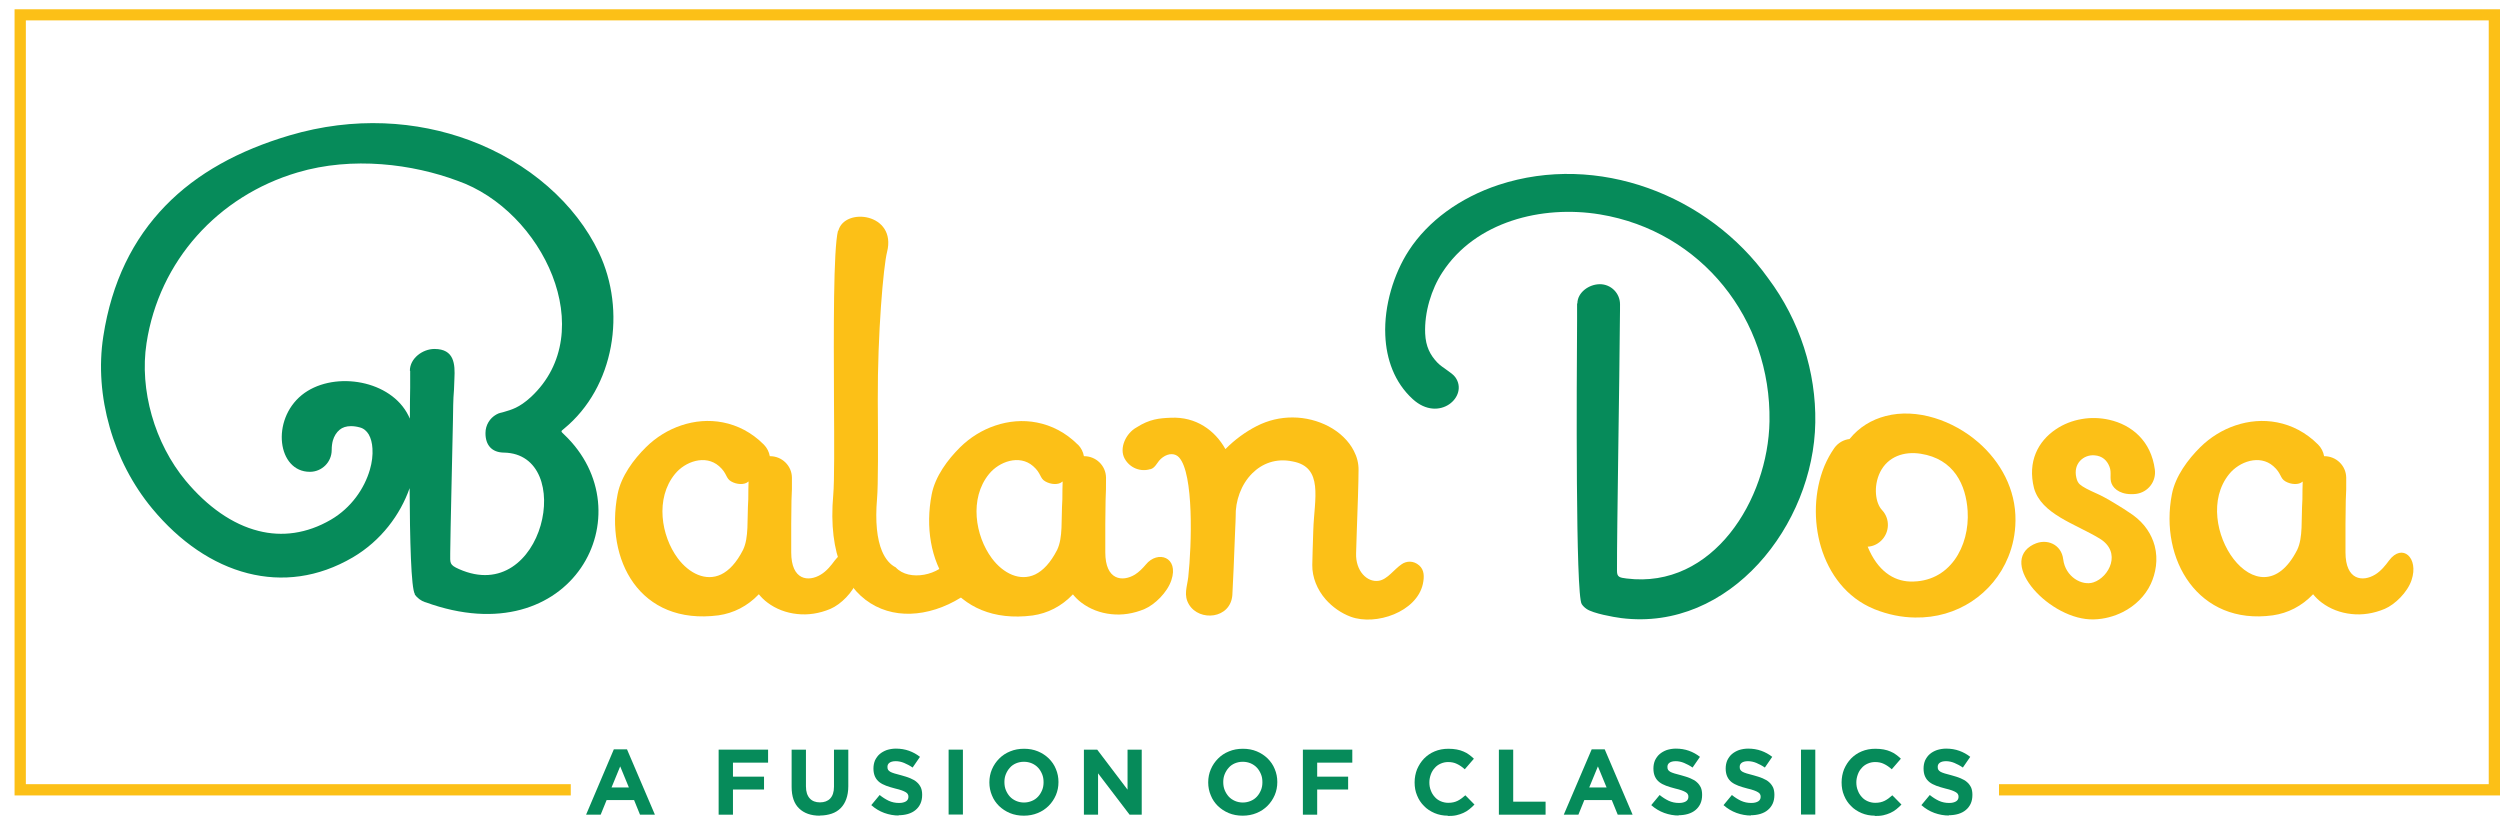 <svg width="103" height="34" viewBox="0 0 103 34" fill="none" xmlns="http://www.w3.org/2000/svg">
<path fill-rule="evenodd" clip-rule="evenodd" d="M103 32.772H82.359V32.308H102.536V0.84H1.065V32.308H23.516V32.772H0.6V0.382H103V32.772Z" fill="#FCC017"/>
<path fill-rule="evenodd" clip-rule="evenodd" d="M25.91 32.444L25.552 31.575L25.195 32.444H25.904H25.91ZM25.29 30.872H25.832L26.982 33.564H26.368L26.124 32.962H24.993L24.748 33.564H24.147L25.29 30.872Z" fill="#068B5A"/>
<path fill-rule="evenodd" clip-rule="evenodd" d="M29.608 30.885H31.645V31.421H30.198V31.998H31.478V32.528H30.198V33.565H29.608V30.885Z" fill="#068B5A"/>
<path fill-rule="evenodd" clip-rule="evenodd" d="M33.771 33.606C33.413 33.606 33.127 33.505 32.925 33.309C32.717 33.112 32.615 32.814 32.615 32.415V30.885H33.205V32.397C33.205 32.618 33.258 32.779 33.36 32.892C33.461 33.005 33.604 33.058 33.782 33.058C33.961 33.058 34.104 33.005 34.205 32.898C34.306 32.79 34.36 32.63 34.36 32.415V30.885H34.95V32.392C34.95 32.594 34.92 32.773 34.866 32.921C34.813 33.07 34.735 33.195 34.634 33.297C34.533 33.398 34.408 33.475 34.265 33.523C34.122 33.571 33.955 33.6 33.782 33.6L33.771 33.606Z" fill="#068B5A"/>
<path fill-rule="evenodd" clip-rule="evenodd" d="M37.034 33.6C36.831 33.6 36.629 33.564 36.432 33.493C36.236 33.421 36.057 33.314 35.897 33.171L36.242 32.754C36.367 32.856 36.492 32.933 36.617 32.993C36.748 33.052 36.885 33.082 37.04 33.082C37.165 33.082 37.254 33.058 37.326 33.016C37.391 32.975 37.427 32.909 37.427 32.832C37.427 32.784 37.421 32.754 37.403 32.725C37.391 32.695 37.361 32.665 37.32 32.641C37.278 32.617 37.224 32.588 37.153 32.564C37.082 32.54 36.992 32.51 36.879 32.486C36.742 32.451 36.623 32.415 36.51 32.373C36.403 32.332 36.307 32.284 36.23 32.224C36.153 32.165 36.093 32.087 36.051 31.998C36.01 31.909 35.986 31.796 35.986 31.665C35.986 31.534 36.01 31.426 36.051 31.325C36.099 31.23 36.159 31.14 36.242 31.069C36.325 30.998 36.421 30.944 36.534 30.902C36.647 30.867 36.772 30.843 36.909 30.843C37.105 30.843 37.284 30.873 37.451 30.932C37.617 30.992 37.766 31.075 37.903 31.182L37.6 31.623C37.481 31.54 37.361 31.48 37.248 31.432C37.135 31.385 37.016 31.361 36.903 31.361C36.79 31.361 36.7 31.385 36.647 31.426C36.587 31.468 36.563 31.528 36.563 31.593C36.563 31.647 36.569 31.683 36.587 31.712C36.605 31.742 36.635 31.772 36.677 31.796C36.718 31.82 36.778 31.843 36.855 31.867C36.933 31.891 37.028 31.915 37.141 31.945C37.278 31.98 37.397 32.022 37.504 32.064C37.612 32.111 37.701 32.159 37.772 32.224C37.844 32.284 37.898 32.361 37.939 32.445C37.975 32.528 37.993 32.629 37.993 32.748C37.993 32.891 37.969 33.005 37.921 33.112C37.874 33.213 37.808 33.302 37.719 33.374C37.635 33.445 37.528 33.499 37.409 33.535C37.29 33.57 37.159 33.588 37.01 33.588L37.034 33.6Z" fill="#068B5A"/>
<path d="M39.672 30.885H39.083V33.559H39.672V30.885Z" fill="#068B5A"/>
<path fill-rule="evenodd" clip-rule="evenodd" d="M42.185 33.064C42.305 33.064 42.412 33.04 42.513 32.998C42.614 32.957 42.698 32.897 42.769 32.82C42.841 32.742 42.894 32.653 42.936 32.552C42.978 32.451 42.995 32.343 42.995 32.23C42.995 32.105 42.978 31.998 42.936 31.897C42.894 31.796 42.841 31.706 42.769 31.629C42.698 31.551 42.608 31.492 42.513 31.45C42.412 31.408 42.305 31.385 42.185 31.385C42.066 31.385 41.959 31.408 41.858 31.45C41.763 31.492 41.673 31.551 41.608 31.629C41.536 31.706 41.483 31.796 41.441 31.897C41.399 31.998 41.382 32.105 41.382 32.218C41.382 32.343 41.399 32.451 41.441 32.552C41.483 32.653 41.536 32.742 41.608 32.82C41.679 32.897 41.769 32.957 41.864 32.998C41.959 33.04 42.072 33.064 42.191 33.064H42.185ZM42.18 33.606C41.971 33.606 41.781 33.57 41.608 33.499C41.435 33.427 41.286 33.326 41.161 33.207C41.036 33.082 40.935 32.939 40.869 32.772C40.798 32.605 40.762 32.427 40.762 32.236C40.762 32.04 40.798 31.861 40.869 31.694C40.941 31.527 41.042 31.379 41.167 31.254C41.292 31.128 41.441 31.027 41.62 30.956C41.792 30.884 41.983 30.849 42.191 30.849C42.4 30.849 42.59 30.884 42.763 30.956C42.936 31.027 43.085 31.128 43.21 31.248C43.335 31.373 43.436 31.516 43.502 31.682C43.573 31.849 43.609 32.028 43.609 32.218C43.609 32.415 43.573 32.593 43.502 32.76C43.43 32.927 43.329 33.076 43.204 33.201C43.079 33.326 42.93 33.427 42.751 33.499C42.578 33.57 42.388 33.606 42.18 33.606Z" fill="#068B5A"/>
<path fill-rule="evenodd" clip-rule="evenodd" d="M44.657 30.885H45.205L46.455 32.534V30.885H47.039V33.565H46.539L45.24 31.861V33.565H44.657V30.885Z" fill="#068B5A"/>
<path fill-rule="evenodd" clip-rule="evenodd" d="M51.202 33.064C51.321 33.064 51.428 33.04 51.529 32.998C51.63 32.957 51.714 32.897 51.785 32.82C51.857 32.742 51.91 32.653 51.952 32.552C51.994 32.451 52.011 32.343 52.011 32.23C52.011 32.105 51.994 31.998 51.952 31.897C51.91 31.796 51.857 31.706 51.785 31.629C51.714 31.551 51.624 31.492 51.529 31.45C51.428 31.408 51.321 31.385 51.202 31.385C51.083 31.385 50.975 31.408 50.874 31.45C50.779 31.492 50.689 31.551 50.624 31.629C50.553 31.706 50.499 31.796 50.457 31.897C50.416 31.998 50.398 32.105 50.398 32.218C50.398 32.343 50.416 32.451 50.457 32.552C50.499 32.653 50.553 32.742 50.624 32.82C50.695 32.897 50.785 32.957 50.88 32.998C50.975 33.04 51.088 33.064 51.208 33.064H51.202ZM51.196 33.606C50.987 33.606 50.797 33.57 50.624 33.499C50.451 33.427 50.302 33.326 50.177 33.207C50.052 33.082 49.951 32.939 49.886 32.772C49.814 32.605 49.778 32.427 49.778 32.236C49.778 32.04 49.814 31.861 49.886 31.694C49.957 31.527 50.058 31.379 50.183 31.254C50.308 31.128 50.457 31.027 50.636 30.956C50.809 30.884 50.999 30.849 51.208 30.849C51.416 30.849 51.607 30.884 51.779 30.956C51.952 31.027 52.101 31.128 52.226 31.248C52.351 31.373 52.452 31.516 52.518 31.682C52.589 31.849 52.625 32.028 52.625 32.218C52.625 32.415 52.589 32.593 52.518 32.76C52.446 32.927 52.345 33.076 52.22 33.201C52.095 33.326 51.946 33.427 51.767 33.499C51.595 33.57 51.404 33.606 51.196 33.606Z" fill="#068B5A"/>
<path fill-rule="evenodd" clip-rule="evenodd" d="M53.679 30.885H55.715V31.421H54.268V31.998H55.543V32.528H54.268V33.565H53.679V30.885Z" fill="#068B5A"/>
<path fill-rule="evenodd" clip-rule="evenodd" d="M59.652 33.606C59.455 33.606 59.271 33.57 59.104 33.499C58.937 33.427 58.788 33.332 58.669 33.207C58.544 33.082 58.449 32.939 58.383 32.772C58.312 32.605 58.282 32.427 58.282 32.236C58.282 32.04 58.318 31.861 58.383 31.694C58.455 31.527 58.55 31.379 58.669 31.254C58.794 31.128 58.937 31.027 59.11 30.956C59.283 30.884 59.467 30.849 59.676 30.849C59.801 30.849 59.914 30.86 60.015 30.878C60.117 30.896 60.212 30.926 60.295 30.962C60.379 30.997 60.456 31.039 60.527 31.093C60.599 31.146 60.664 31.2 60.724 31.259L60.349 31.694C60.242 31.599 60.14 31.527 60.027 31.474C59.92 31.42 59.795 31.396 59.664 31.396C59.551 31.396 59.45 31.42 59.354 31.462C59.259 31.504 59.175 31.563 59.11 31.641C59.038 31.718 58.985 31.807 58.949 31.909C58.913 32.01 58.89 32.117 58.89 32.23C58.89 32.355 58.907 32.462 58.949 32.564C58.985 32.665 59.038 32.754 59.11 32.832C59.175 32.909 59.259 32.969 59.354 33.01C59.45 33.052 59.557 33.076 59.67 33.076C59.825 33.076 59.95 33.046 60.057 32.992C60.164 32.939 60.265 32.861 60.373 32.766L60.748 33.147C60.676 33.219 60.605 33.29 60.533 33.344C60.462 33.403 60.379 33.451 60.289 33.493C60.2 33.534 60.105 33.564 60.003 33.588C59.896 33.612 59.783 33.618 59.652 33.618V33.606Z" fill="#068B5A"/>
<path fill-rule="evenodd" clip-rule="evenodd" d="M61.754 30.885H62.344V33.029H63.678V33.565H61.754V30.885Z" fill="#068B5A"/>
<path fill-rule="evenodd" clip-rule="evenodd" d="M66.191 32.444L65.834 31.575L65.476 32.444H66.185H66.191ZM65.572 30.872H66.114L67.263 33.564H66.65L66.405 32.962H65.274L65.03 33.564H64.428L65.578 30.872H65.572Z" fill="#068B5A"/>
<path fill-rule="evenodd" clip-rule="evenodd" d="M69.169 33.6C68.966 33.6 68.764 33.564 68.567 33.493C68.371 33.421 68.192 33.314 68.031 33.171L68.377 32.754C68.502 32.856 68.627 32.933 68.752 32.993C68.883 33.052 69.02 33.082 69.175 33.082C69.3 33.082 69.389 33.058 69.46 33.016C69.526 32.975 69.562 32.909 69.562 32.832C69.562 32.784 69.556 32.754 69.538 32.725C69.526 32.695 69.496 32.665 69.455 32.641C69.413 32.617 69.359 32.588 69.288 32.564C69.216 32.54 69.127 32.51 69.014 32.486C68.877 32.451 68.758 32.415 68.645 32.373C68.537 32.332 68.442 32.284 68.365 32.224C68.287 32.165 68.228 32.087 68.186 31.998C68.144 31.909 68.121 31.796 68.121 31.665C68.121 31.534 68.144 31.426 68.186 31.325C68.234 31.23 68.293 31.14 68.377 31.069C68.46 30.998 68.555 30.944 68.668 30.902C68.782 30.867 68.907 30.843 69.044 30.843C69.24 30.843 69.419 30.873 69.586 30.932C69.752 30.992 69.901 31.075 70.038 31.182L69.734 31.623C69.615 31.54 69.496 31.48 69.383 31.432C69.27 31.385 69.151 31.361 69.038 31.361C68.925 31.361 68.835 31.385 68.782 31.426C68.722 31.468 68.698 31.528 68.698 31.593C68.698 31.647 68.704 31.683 68.722 31.712C68.74 31.742 68.77 31.772 68.811 31.796C68.853 31.82 68.913 31.843 68.99 31.867C69.067 31.891 69.163 31.915 69.276 31.945C69.413 31.98 69.532 32.022 69.639 32.064C69.746 32.111 69.836 32.159 69.907 32.224C69.979 32.284 70.032 32.361 70.074 32.445C70.11 32.528 70.127 32.629 70.127 32.748C70.127 32.891 70.104 33.005 70.056 33.112C70.008 33.213 69.943 33.302 69.854 33.374C69.77 33.445 69.663 33.499 69.544 33.535C69.425 33.57 69.294 33.588 69.145 33.588L69.169 33.6Z" fill="#068B5A"/>
<path fill-rule="evenodd" clip-rule="evenodd" d="M72.146 33.6C71.944 33.6 71.741 33.564 71.545 33.493C71.348 33.421 71.17 33.314 71.009 33.171L71.354 32.754C71.479 32.856 71.604 32.933 71.729 32.993C71.86 33.052 71.997 33.082 72.152 33.082C72.277 33.082 72.367 33.058 72.438 33.016C72.504 32.975 72.539 32.909 72.539 32.832C72.539 32.784 72.533 32.754 72.516 32.725C72.504 32.695 72.474 32.665 72.432 32.641C72.39 32.617 72.337 32.588 72.265 32.564C72.194 32.54 72.105 32.51 71.991 32.486C71.854 32.451 71.735 32.415 71.622 32.373C71.515 32.332 71.42 32.284 71.342 32.224C71.265 32.165 71.205 32.087 71.164 31.998C71.122 31.909 71.098 31.796 71.098 31.665C71.098 31.534 71.122 31.426 71.164 31.325C71.211 31.23 71.271 31.14 71.354 31.069C71.438 30.998 71.533 30.944 71.646 30.902C71.759 30.867 71.884 30.843 72.021 30.843C72.218 30.843 72.396 30.873 72.563 30.932C72.73 30.992 72.879 31.075 73.016 31.182L72.712 31.623C72.593 31.54 72.474 31.48 72.361 31.432C72.248 31.385 72.128 31.361 72.015 31.361C71.902 31.361 71.813 31.385 71.759 31.426C71.7 31.468 71.676 31.528 71.676 31.593C71.676 31.647 71.682 31.683 71.7 31.712C71.718 31.742 71.747 31.772 71.789 31.796C71.831 31.82 71.89 31.843 71.968 31.867C72.045 31.891 72.14 31.915 72.254 31.945C72.391 31.98 72.51 32.022 72.617 32.064C72.724 32.111 72.813 32.159 72.885 32.224C72.956 32.284 73.01 32.361 73.052 32.445C73.087 32.528 73.105 32.629 73.105 32.748C73.105 32.891 73.081 33.005 73.034 33.112C72.986 33.213 72.92 33.302 72.831 33.374C72.748 33.445 72.641 33.499 72.521 33.535C72.402 33.57 72.271 33.588 72.123 33.588L72.146 33.6Z" fill="#068B5A"/>
<path d="M74.79 30.885H74.201V33.559H74.79V30.885Z" fill="#068B5A"/>
<path fill-rule="evenodd" clip-rule="evenodd" d="M77.244 33.606C77.047 33.606 76.863 33.57 76.696 33.499C76.529 33.427 76.38 33.332 76.261 33.207C76.136 33.082 76.041 32.939 75.975 32.772C75.904 32.605 75.874 32.427 75.874 32.236C75.874 32.04 75.91 31.861 75.975 31.694C76.047 31.527 76.142 31.379 76.261 31.254C76.386 31.128 76.529 31.027 76.702 30.956C76.874 30.884 77.059 30.849 77.267 30.849C77.393 30.849 77.506 30.86 77.607 30.878C77.708 30.896 77.803 30.926 77.887 30.962C77.97 30.997 78.048 31.039 78.119 31.093C78.191 31.146 78.256 31.2 78.316 31.259L77.941 31.694C77.833 31.599 77.732 31.527 77.619 31.474C77.512 31.42 77.387 31.396 77.256 31.396C77.142 31.396 77.041 31.42 76.946 31.462C76.851 31.504 76.767 31.563 76.702 31.641C76.63 31.718 76.577 31.807 76.541 31.909C76.505 32.01 76.481 32.117 76.481 32.23C76.481 32.355 76.499 32.462 76.541 32.564C76.577 32.665 76.63 32.754 76.702 32.832C76.767 32.909 76.851 32.969 76.946 33.01C77.041 33.052 77.148 33.076 77.262 33.076C77.416 33.076 77.541 33.046 77.649 32.992C77.756 32.939 77.857 32.861 77.964 32.766L78.34 33.147C78.268 33.219 78.197 33.29 78.125 33.344C78.054 33.403 77.97 33.451 77.881 33.493C77.792 33.534 77.696 33.564 77.595 33.588C77.488 33.612 77.375 33.618 77.244 33.618V33.606Z" fill="#068B5A"/>
<path fill-rule="evenodd" clip-rule="evenodd" d="M80.299 33.6C80.096 33.6 79.894 33.564 79.697 33.493C79.501 33.421 79.322 33.314 79.161 33.171L79.507 32.754C79.632 32.856 79.757 32.933 79.882 32.993C80.013 33.052 80.15 33.082 80.305 33.082C80.43 33.082 80.519 33.058 80.59 33.016C80.656 32.975 80.692 32.909 80.692 32.832C80.692 32.784 80.686 32.754 80.668 32.725C80.656 32.695 80.626 32.665 80.584 32.641C80.543 32.617 80.489 32.588 80.418 32.564C80.346 32.54 80.257 32.51 80.144 32.486C80.007 32.451 79.888 32.415 79.775 32.373C79.667 32.332 79.572 32.284 79.495 32.224C79.417 32.165 79.358 32.087 79.316 31.998C79.274 31.909 79.251 31.796 79.251 31.665C79.251 31.534 79.274 31.426 79.316 31.325C79.364 31.23 79.423 31.14 79.507 31.069C79.59 30.998 79.685 30.944 79.804 30.902C79.917 30.867 80.043 30.843 80.18 30.843C80.376 30.843 80.555 30.873 80.721 30.932C80.888 30.992 81.037 31.075 81.174 31.182L80.87 31.623C80.751 31.54 80.632 31.48 80.519 31.432C80.406 31.385 80.287 31.361 80.174 31.361C80.06 31.361 79.971 31.385 79.918 31.426C79.858 31.468 79.834 31.528 79.834 31.593C79.834 31.647 79.84 31.683 79.858 31.712C79.876 31.742 79.906 31.772 79.947 31.796C79.989 31.82 80.049 31.843 80.126 31.867C80.203 31.891 80.299 31.915 80.412 31.945C80.549 31.98 80.668 32.022 80.775 32.064C80.882 32.111 80.972 32.159 81.043 32.224C81.115 32.284 81.168 32.361 81.21 32.445C81.245 32.528 81.263 32.629 81.263 32.748C81.263 32.891 81.24 33.005 81.192 33.112C81.144 33.213 81.079 33.302 80.989 33.374C80.906 33.445 80.799 33.499 80.68 33.535C80.561 33.57 80.43 33.588 80.281 33.588L80.299 33.6Z" fill="#068B5A"/>
<path fill-rule="evenodd" clip-rule="evenodd" d="M17.096 24.483C16.935 24.256 16.887 22.22 16.876 20.112C16.494 21.201 15.702 22.279 14.535 22.964C13.1 23.804 11.623 23.977 10.212 23.619C8.759 23.25 7.401 22.315 6.275 20.957C5.465 19.981 4.864 18.819 4.519 17.599C4.167 16.372 4.066 15.079 4.256 13.859C4.602 11.614 5.483 9.851 6.811 8.481C8.121 7.129 9.854 6.194 11.921 5.581C14.595 4.789 17.173 4.974 19.341 5.777C21.795 6.689 23.718 8.398 24.671 10.399C25.814 12.793 25.326 15.949 23.236 17.664C23.099 17.777 23.099 17.765 23.236 17.896C26.648 21.13 23.593 27.026 17.525 24.81H17.513C17.346 24.751 17.197 24.644 17.084 24.489L17.096 24.483ZM16.887 15.27C16.887 14.77 17.406 14.377 17.9 14.377C18.722 14.377 18.752 15.008 18.722 15.592C18.71 15.752 18.716 15.925 18.704 16.062C18.668 16.461 18.668 16.92 18.662 17.295C18.626 19.129 18.561 21.678 18.549 22.791C18.549 23.202 18.507 23.268 18.912 23.447C22.414 25.001 23.76 18.694 20.758 18.647C20.264 18.641 19.996 18.337 20.002 17.837C20.002 17.515 20.181 17.229 20.443 17.081C20.574 17.003 20.651 17.009 20.758 16.973C21.074 16.878 21.384 16.806 21.878 16.354C24.748 13.68 22.366 8.672 18.841 7.445C17.018 6.766 14.535 6.427 12.254 7.106C8.979 8.076 6.555 10.75 6.037 14.139C5.888 15.103 5.972 16.128 6.251 17.11C6.531 18.099 7.014 19.04 7.657 19.814C8.544 20.874 9.574 21.606 10.652 21.874C11.611 22.119 12.635 21.994 13.636 21.41C14.47 20.922 15.012 20.13 15.238 19.355C15.327 19.052 15.363 18.754 15.345 18.48C15.333 18.254 15.28 18.051 15.19 17.896C15.107 17.759 14.988 17.652 14.827 17.61C14.702 17.575 14.577 17.557 14.458 17.557C14.267 17.557 14.106 17.61 13.993 17.706C13.862 17.813 13.767 17.968 13.713 18.152C13.684 18.26 13.666 18.391 13.666 18.54C13.666 19.04 13.261 19.439 12.767 19.439C11.432 19.439 11.159 17.313 12.433 16.276C13.648 15.294 15.941 15.598 16.756 16.991C16.804 17.075 16.846 17.158 16.887 17.247C16.887 16.747 16.893 16.312 16.899 15.973C16.899 15.848 16.899 15.782 16.899 15.282L16.887 15.27Z" fill="#068B5A"/>
<path fill-rule="evenodd" clip-rule="evenodd" d="M34.539 9.511C34.789 8.522 36.957 8.779 36.546 10.386C36.397 10.97 36.153 13.751 36.165 16.479C36.177 18.343 36.183 19.998 36.135 20.534C36.052 21.505 36.135 22.213 36.337 22.702C36.48 23.041 36.677 23.262 36.903 23.375C37.451 23.976 38.737 23.702 39.136 23.012C39.523 22.702 39.946 22.595 40.256 22.982C40.566 23.369 40.506 23.935 40.119 24.244C39.476 24.762 38.743 25.108 38.023 25.233C37.344 25.352 36.677 25.28 36.081 24.977C35.486 24.673 34.992 24.155 34.67 23.381C34.36 22.63 34.217 21.642 34.331 20.373C34.378 19.843 34.372 18.259 34.36 16.479C34.348 13.632 34.331 10.285 34.527 9.499L34.539 9.511Z" fill="#FCC017"/>
<path fill-rule="evenodd" clip-rule="evenodd" d="M76.946 22.518C77.357 23.524 78.012 23.935 78.691 23.959C80.335 24.006 81.156 22.5 81.067 21.053C81.001 19.987 80.513 18.909 79.132 18.694C78.447 18.587 77.786 18.808 77.464 19.445C77.315 19.748 77.268 20.07 77.291 20.356C77.315 20.636 77.405 20.874 77.542 21.017C77.881 21.38 77.857 21.952 77.488 22.291C77.333 22.434 77.148 22.512 76.952 22.523L76.946 22.518ZM75.576 18.456C75.731 18.242 75.957 18.117 76.202 18.087C76.595 17.599 77.113 17.289 77.691 17.14C78.328 16.973 79.03 17.015 79.709 17.223C80.352 17.42 80.99 17.771 81.52 18.236C82.419 19.022 83.056 20.153 83.038 21.457C83.032 21.994 82.925 22.494 82.74 22.946C82.431 23.709 81.901 24.34 81.234 24.78C80.573 25.215 79.769 25.459 78.899 25.442C78.351 25.436 77.786 25.323 77.22 25.096C77.22 25.096 77.202 25.09 77.196 25.084C76.082 24.626 75.356 23.649 75.022 22.529C74.707 21.463 74.743 20.243 75.159 19.218C75.159 19.218 75.165 19.195 75.171 19.189C75.225 19.064 75.284 18.939 75.356 18.808C75.421 18.688 75.499 18.569 75.576 18.456Z" fill="#FCC017"/>
<path fill-rule="evenodd" clip-rule="evenodd" d="M83.789 22.428C84.319 22.16 84.932 22.428 85.004 23.041C85.093 23.768 85.778 24.149 86.248 23.994C86.891 23.786 87.439 22.749 86.498 22.184C85.492 21.576 84.104 21.183 83.801 20.111C83.527 19.015 83.967 18.182 84.7 17.688C85.016 17.473 85.385 17.33 85.766 17.265C86.135 17.199 86.528 17.211 86.897 17.294C87.826 17.503 88.624 18.164 88.779 19.343C88.845 19.837 88.499 20.284 88.005 20.349C87.421 20.415 87.1 20.171 86.999 19.927C86.903 19.694 87.01 19.474 86.909 19.224C86.808 18.968 86.618 18.783 86.29 18.759C85.855 18.724 85.403 19.087 85.546 19.683C85.575 19.814 85.623 19.897 85.688 19.956C85.819 20.07 86.046 20.183 86.379 20.332C86.546 20.403 86.826 20.552 87.118 20.731C87.38 20.886 87.648 21.058 87.868 21.213C88.374 21.576 88.648 22.029 88.773 22.487C88.922 23.059 88.815 23.619 88.612 24.06C88.38 24.554 87.969 24.959 87.463 25.215C87.106 25.394 86.701 25.507 86.272 25.519C84.48 25.578 82.27 23.19 83.783 22.428H83.789Z" fill="#FCC017"/>
<path fill-rule="evenodd" clip-rule="evenodd" d="M47.402 19.325C46.997 19.456 46.551 19.284 46.336 18.896C46.098 18.462 46.39 17.848 46.825 17.61C47.361 17.265 47.766 17.229 48.236 17.211C48.754 17.187 49.207 17.312 49.594 17.551C49.969 17.783 50.267 18.11 50.487 18.503C50.88 18.104 51.321 17.789 51.761 17.562C52.256 17.306 52.762 17.199 53.25 17.199C53.798 17.199 54.31 17.342 54.733 17.562C55.198 17.807 55.567 18.164 55.775 18.569C55.906 18.819 55.978 19.087 55.972 19.373C55.972 19.82 55.936 20.927 55.9 21.874C55.888 22.22 55.877 22.541 55.871 22.797C55.847 23.524 56.323 24 56.8 23.929C57.163 23.875 57.431 23.458 57.752 23.244C57.943 23.113 58.229 23.083 58.473 23.297C58.681 23.482 58.687 23.756 58.622 24.06C58.366 25.215 56.687 25.787 55.656 25.412C55.251 25.263 54.894 25.006 54.62 24.697C54.269 24.298 54.06 23.786 54.066 23.279C54.066 23.047 54.09 22.476 54.108 21.826C54.15 20.558 54.543 19.242 53.25 19.01C52.566 18.867 51.994 19.099 51.589 19.504C51.136 19.956 50.892 20.635 50.91 21.285C50.91 21.433 50.898 21.588 50.892 21.749C50.856 22.791 50.791 24.22 50.773 24.512C50.702 25.501 49.415 25.62 48.986 24.905C48.754 24.518 48.909 24.185 48.957 23.768C49.1 22.446 49.189 19.51 48.575 18.843C48.421 18.676 48.159 18.658 47.903 18.843C47.652 19.021 47.641 19.26 47.39 19.337L47.402 19.325Z" fill="#FCC017"/>
<path fill-rule="evenodd" clip-rule="evenodd" d="M94.865 19.843C94.711 19.986 94.389 19.968 94.157 19.832C93.93 19.701 94.002 19.504 93.662 19.206C93.097 18.712 92.257 19.016 91.84 19.534C90.185 21.576 93.055 25.787 94.645 22.654C94.889 22.142 94.806 21.439 94.859 20.57C94.859 20.272 94.865 20.016 94.871 19.843H94.865ZM95.503 18.313C95.64 18.45 95.723 18.623 95.753 18.795C96.247 18.789 96.658 19.183 96.664 19.677C96.67 20.004 96.664 20.32 96.646 20.618C96.646 20.915 96.64 21.255 96.634 21.588C96.634 22.017 96.634 22.44 96.634 22.756C96.634 23.917 97.349 23.982 97.855 23.673C98.093 23.53 98.278 23.297 98.427 23.095C98.975 22.357 99.665 22.982 99.356 23.899C99.189 24.405 98.671 24.905 98.254 25.084C97.789 25.281 97.319 25.346 96.884 25.298C96.42 25.251 95.997 25.084 95.657 24.828C95.52 24.727 95.401 24.608 95.3 24.483C94.83 24.977 94.258 25.263 93.639 25.352C90.572 25.775 88.958 23.053 89.482 20.362C89.625 19.617 90.149 18.92 90.655 18.42C91.066 18.015 91.566 17.706 92.102 17.527C92.65 17.342 93.24 17.289 93.817 17.402C94.425 17.521 95.002 17.813 95.503 18.313Z" fill="#FCC017"/>
<path fill-rule="evenodd" clip-rule="evenodd" d="M30.829 19.843C30.674 19.986 30.352 19.968 30.12 19.832C29.894 19.701 29.965 19.504 29.626 19.206C29.06 18.712 28.221 19.016 27.804 19.534C26.988 20.54 27.238 22.077 27.923 23C28.393 23.631 29.084 23.965 29.709 23.667C30.031 23.512 30.341 23.19 30.614 22.654C30.859 22.142 30.775 21.439 30.829 20.57C30.829 20.272 30.835 20.016 30.841 19.843H30.829ZM31.466 18.313C31.603 18.45 31.686 18.623 31.716 18.795C32.211 18.789 32.621 19.183 32.627 19.677C32.633 20.004 32.627 20.32 32.609 20.618C32.609 20.915 32.603 21.255 32.598 21.588C32.598 22.017 32.598 22.44 32.598 22.756C32.598 23.917 33.312 23.982 33.818 23.673C34.057 23.53 34.241 23.297 34.39 23.095C34.938 22.357 35.629 22.982 35.319 23.899C35.152 24.405 34.634 24.905 34.217 25.084C33.753 25.281 33.282 25.346 32.848 25.298C32.383 25.251 31.96 25.084 31.621 24.828C31.484 24.727 31.365 24.608 31.264 24.483C30.793 24.977 30.221 25.263 29.602 25.352C26.345 25.775 24.921 23.053 25.445 20.362C25.588 19.617 26.112 18.92 26.619 18.42C27.029 18.015 27.53 17.706 28.066 17.527C28.613 17.342 29.203 17.289 29.781 17.402C30.388 17.521 30.966 17.813 31.466 18.313Z" fill="#FCC017"/>
<path fill-rule="evenodd" clip-rule="evenodd" d="M43.769 19.843C43.614 19.986 43.293 19.968 43.061 19.831C42.834 19.701 42.906 19.504 42.566 19.206C42.001 18.712 41.161 19.016 40.744 19.534C39.928 20.54 40.178 22.077 40.863 23C41.334 23.631 42.024 23.964 42.65 23.667C42.971 23.512 43.281 23.19 43.555 22.654C43.799 22.142 43.716 21.439 43.769 20.57C43.769 20.272 43.775 20.016 43.781 19.843H43.769ZM44.407 18.313C44.544 18.45 44.627 18.623 44.657 18.795C45.151 18.789 45.562 19.182 45.568 19.677C45.568 20.004 45.568 20.32 45.55 20.618C45.55 20.915 45.544 21.255 45.538 21.588C45.538 22.017 45.538 22.44 45.538 22.756C45.538 23.917 46.253 23.982 46.759 23.673C46.931 23.565 47.08 23.411 47.206 23.262C47.7 22.654 48.581 22.952 48.26 23.905C48.093 24.411 47.575 24.911 47.158 25.09C46.693 25.287 46.223 25.352 45.788 25.304C45.324 25.257 44.901 25.09 44.561 24.834C44.424 24.733 44.305 24.613 44.204 24.488C43.734 24.983 43.162 25.269 42.543 25.358C39.285 25.781 37.862 23.059 38.386 20.367C38.529 19.623 39.053 18.926 39.559 18.426C39.97 18.021 40.47 17.711 41.006 17.533C41.554 17.348 42.144 17.294 42.721 17.408C43.329 17.527 43.906 17.819 44.407 18.319V18.313Z" fill="#FCC017"/>
<path fill-rule="evenodd" clip-rule="evenodd" d="M64.988 12.507C64.988 12.049 65.465 11.709 65.917 11.709C66.37 11.709 66.745 12.078 66.745 12.537C66.745 13.025 66.745 12.507 66.739 13.222C66.727 15.389 66.614 21.898 66.62 23.524C66.62 23.78 66.733 23.798 67.013 23.834C70.58 24.281 72.849 20.576 72.903 17.361C72.974 13.156 70.11 9.524 65.917 8.833C63.523 8.44 60.784 9.131 59.426 11.221C58.973 11.912 58.681 12.864 58.717 13.74C58.741 14.276 58.92 14.621 59.212 14.931C59.426 15.157 59.813 15.342 59.956 15.538C60.528 16.324 59.295 17.438 58.205 16.444C57.449 15.753 57.115 14.8 57.074 13.811C57.02 12.591 57.425 11.274 58.044 10.322C58.83 9.113 60.141 8.148 61.742 7.618C65.816 6.278 70.389 8.023 72.849 11.465C74.159 13.216 74.826 15.336 74.79 17.408C74.725 21.625 71.271 26.026 66.798 25.466C66.471 25.424 65.643 25.275 65.369 25.09C65.292 25.037 65.22 24.971 65.167 24.888C64.911 24.525 64.958 15.771 64.976 13.18C64.976 13.138 64.976 13.115 64.976 12.501L64.988 12.507Z" fill="#068B5A"/>
</svg>

